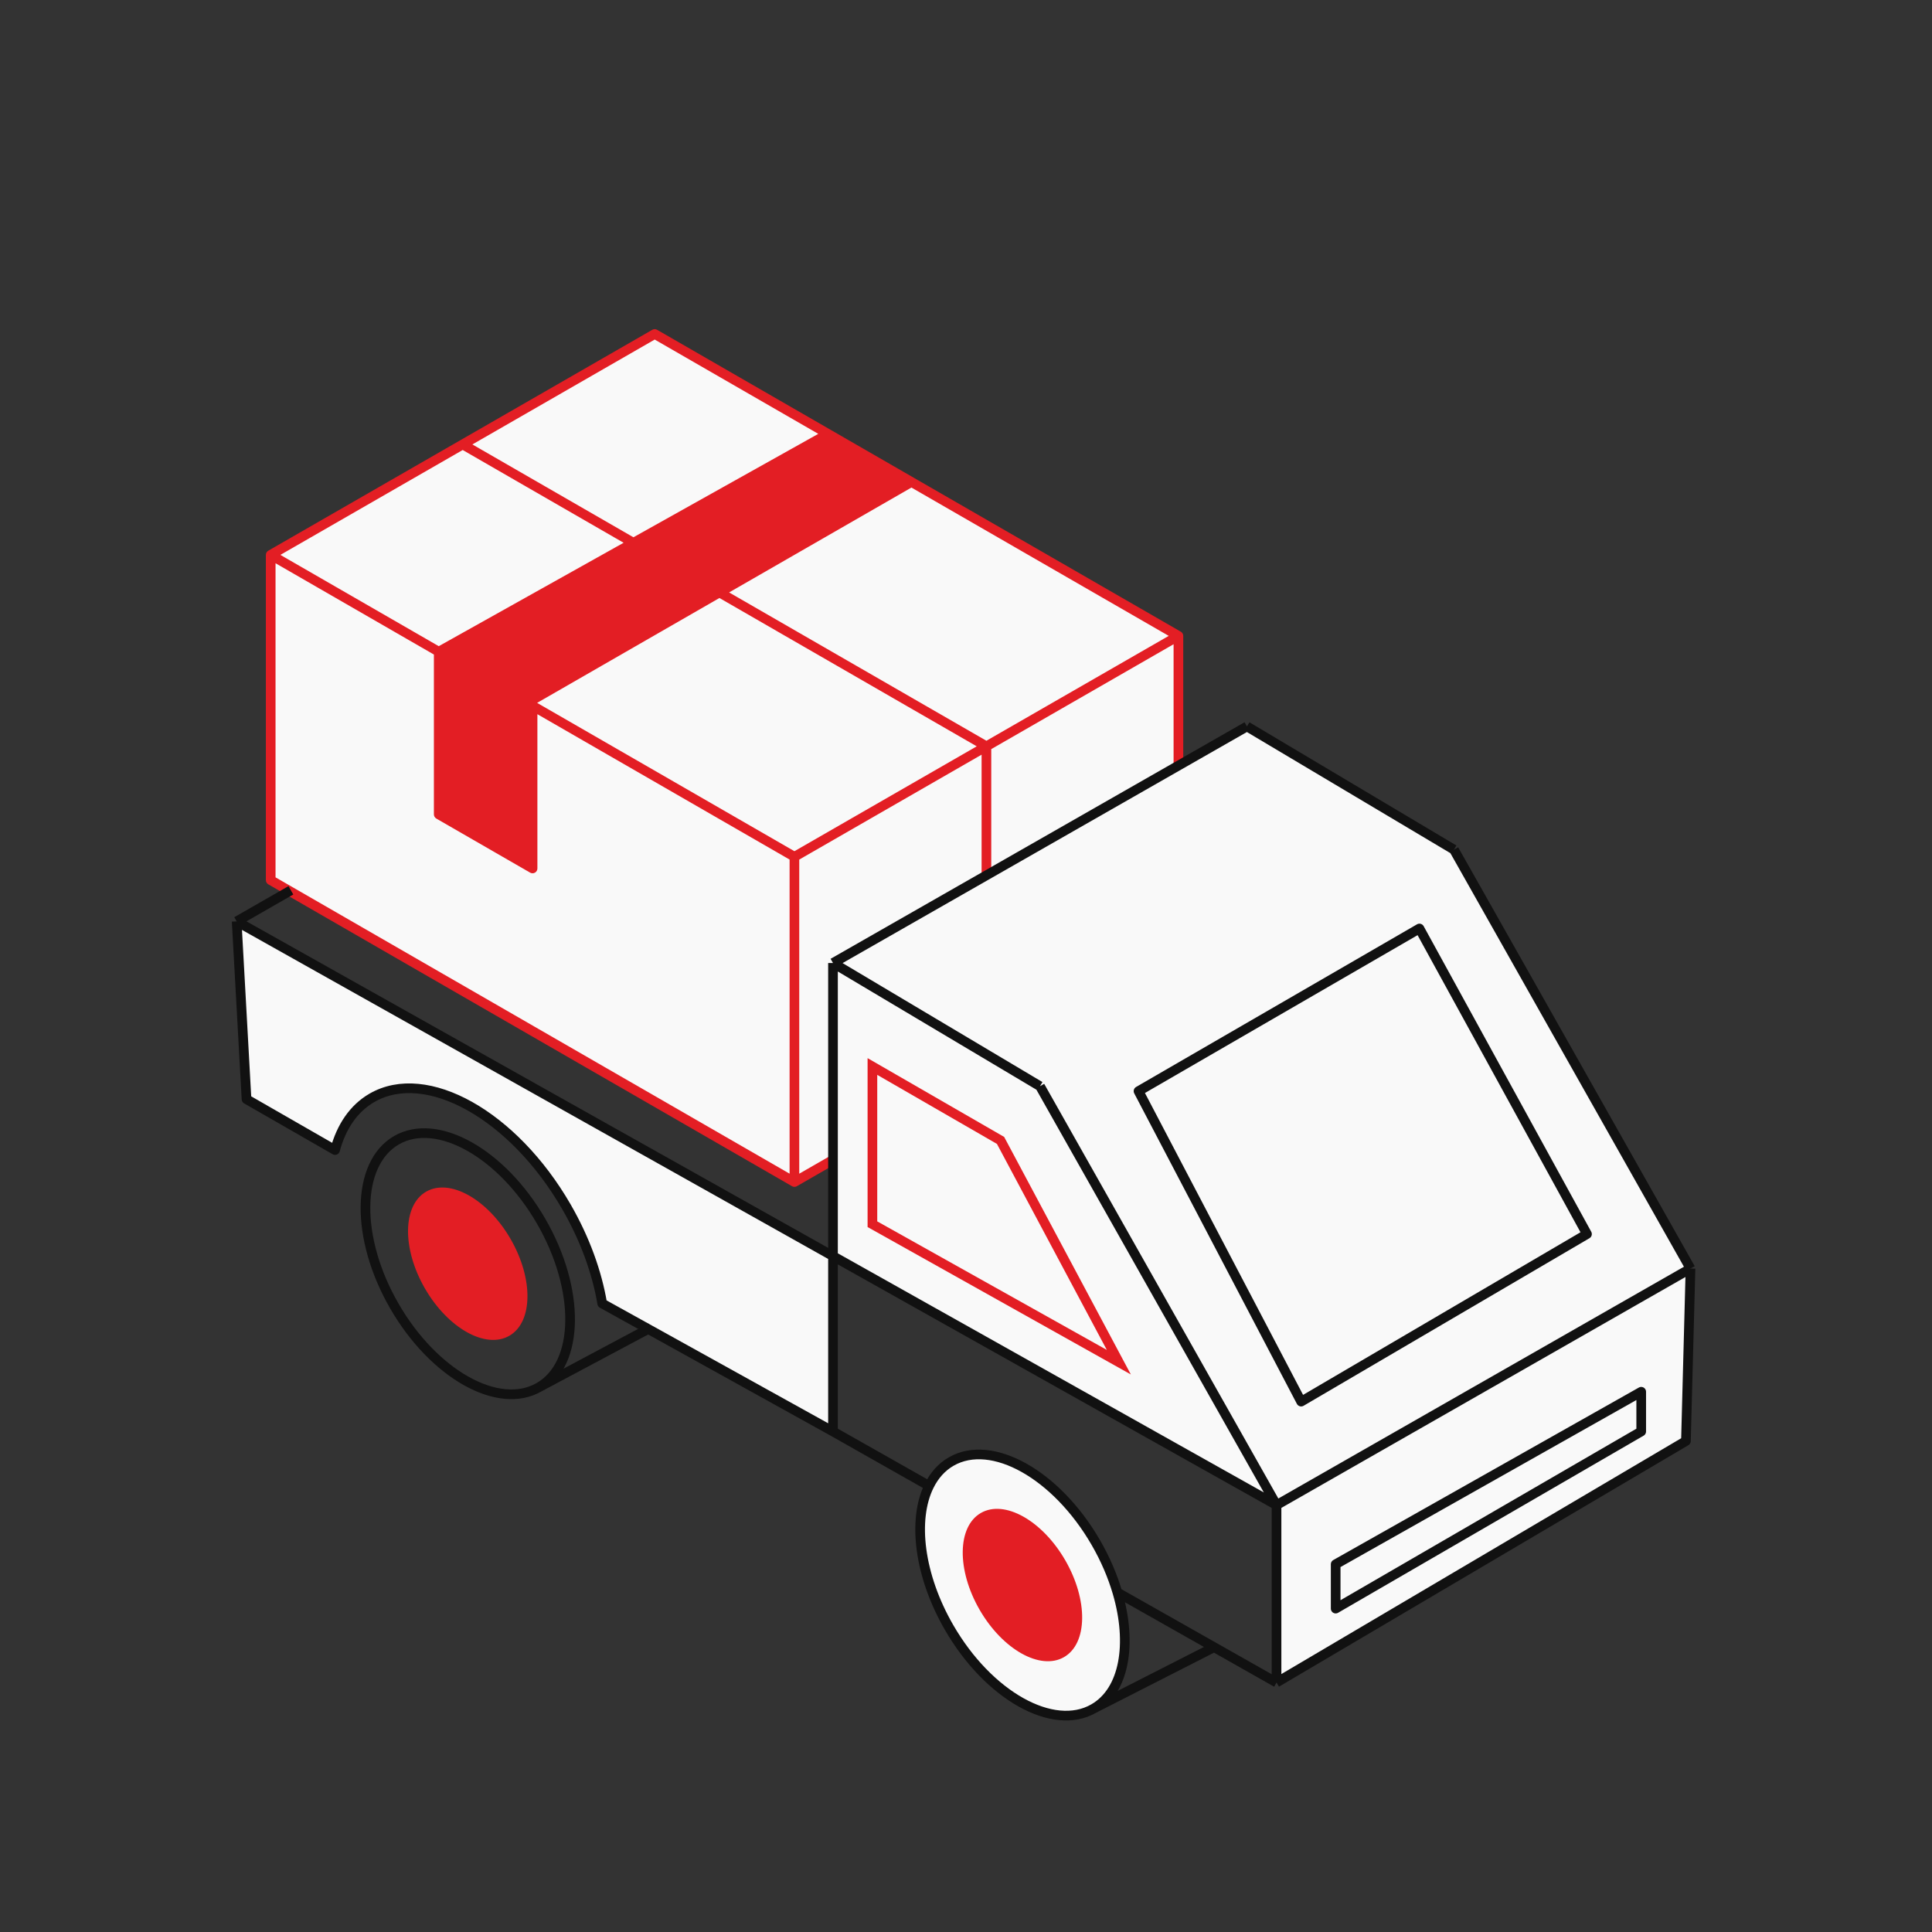 <?xml version="1.0" encoding="UTF-8"?> <svg xmlns="http://www.w3.org/2000/svg" width="200" height="200" viewBox="0 0 200 200" fill="none"><rect x="0" y="0" width="200" height="200" fill="#333333" stroke="none"/> <path d="M54.6 72.761L74.475 61.328L65.569 56.194L45.417 67.468L54.6 72.761Z" fill="#E31E24"></path> <path d="M94.351 49.894L85.72 44.919L65.569 56.194L74.475 61.328L94.351 49.894Z" fill="#E31E24"></path> <path fill-rule="evenodd" clip-rule="evenodd" d="M55.131 73.067V89.903L45.417 84.303V67.468L54.6 72.761L55.131 73.067Z" fill="#E31E24"></path> <path d="M102.114 77.26L121.989 65.826L94.351 49.894L74.475 61.328L102.114 77.26Z" fill="#F9F9F9"></path> <path d="M55.131 73.067L82.238 88.693L102.114 77.26L74.475 61.328L54.6 72.761L55.131 73.067Z" fill="#F9F9F9"></path> <path d="M67.774 34.574L47.899 46.008L65.569 56.194L85.72 44.919L67.774 34.574Z" fill="#F9F9F9"></path> <path d="M47.899 46.008L28.023 57.441L45.417 67.468L65.569 56.194L47.899 46.008Z" fill="#F9F9F9"></path> <path d="M82.238 88.693V122.364L102.114 110.931V77.26L82.238 88.693Z" fill="#F9F9F9"></path> <path d="M121.989 99.497V65.826L102.114 77.26V110.931L121.989 99.497Z" fill="#F9F9F9"></path> <path d="M28.023 57.441V91.112L45.417 101.139L55.131 106.738L82.238 122.364V88.693L55.131 73.067V89.903L45.417 84.303V67.468L28.023 57.441Z" fill="#F9F9F9"></path> <path d="M28.023 57.441L27.774 57.008C27.619 57.097 27.523 57.263 27.523 57.441H28.023ZM121.989 65.826H122.489C122.489 65.648 122.394 65.482 122.239 65.393L121.989 65.826ZM67.774 34.574L68.024 34.141C67.87 34.052 67.679 34.052 67.525 34.141L67.774 34.574ZM28.023 91.112H27.523C27.523 91.291 27.619 91.456 27.774 91.546L28.023 91.112ZM82.238 122.364L81.989 122.797C82.143 122.886 82.333 122.886 82.488 122.798L82.238 122.364ZM121.989 99.497L122.238 99.931C122.394 99.841 122.489 99.676 122.489 99.497H121.989ZM94.351 49.894L94.601 49.461L94.601 49.461L94.351 49.894ZM54.6 72.761L54.35 73.195L54.35 73.195L54.6 72.761ZM55.131 73.067L55.381 72.634L55.381 72.634L55.131 73.067ZM55.131 106.738L54.881 107.171L54.881 107.171L55.131 106.738ZM102.114 110.931L102.363 111.364L102.363 111.364L102.114 110.931ZM45.417 101.139L45.667 100.706L45.417 101.139ZM45.417 84.303H44.917C44.917 84.482 45.013 84.647 45.167 84.737L45.417 84.303ZM55.131 89.903L54.881 90.336C55.036 90.425 55.226 90.425 55.381 90.336C55.536 90.246 55.631 90.081 55.631 89.903H55.131ZM28.523 91.112V57.441H27.523V91.112H28.523ZM122.489 99.497V65.826H121.489V99.497H122.489ZM82.738 122.364V88.693H81.738V122.364H82.738ZM54.881 73.501L81.989 89.126L82.488 88.26L55.381 72.634L54.881 73.501ZM54.881 107.171L81.989 122.797L82.488 121.931L55.381 106.305L54.881 107.171ZM67.525 34.141L47.65 45.574L48.148 46.441L68.024 35.008L67.525 34.141ZM47.65 45.574L27.774 57.008L28.273 57.875L48.148 46.441L47.65 45.574ZM82.488 89.127L102.363 77.693L101.864 76.826L81.989 88.26L82.488 89.127ZM102.363 77.693L122.238 66.26L121.74 65.393L101.864 76.826L102.363 77.693ZM82.488 122.798L102.363 111.364L101.864 110.497L81.989 121.931L82.488 122.798ZM102.363 111.364L122.238 99.931L121.74 99.064L101.864 110.497L102.363 111.364ZM101.614 77.26V110.931H102.614V77.26H101.614ZM122.239 65.393L85.97 44.486L85.471 45.352L121.739 66.26L122.239 65.393ZM85.97 44.486L68.024 34.141L67.525 35.007L85.471 45.352L85.97 44.486ZM27.774 57.875L45.167 67.901L45.667 67.035L28.273 57.008L27.774 57.875ZM45.167 67.901L54.881 73.501L55.381 72.634L45.667 67.035L45.167 67.901ZM27.774 91.546L45.167 101.572L45.667 100.706L28.273 90.679L27.774 91.546ZM45.167 101.572L54.881 107.171L55.381 106.305L45.667 100.706L45.167 101.572ZM54.849 73.195L74.725 61.761L74.226 60.894L54.351 72.328L54.849 73.195ZM74.725 60.895L65.818 55.76L65.319 56.627L74.226 61.761L74.725 60.895ZM65.325 55.757L45.173 67.031L45.661 67.904L65.813 56.63L65.325 55.757ZM45.167 67.901L54.35 73.195L54.85 72.328L45.667 67.035L45.167 67.901ZM85.476 44.483L65.325 55.757L65.813 56.63L85.965 45.356L85.476 44.483ZM47.649 46.441L65.319 56.627L65.818 55.76L48.149 45.575L47.649 46.441ZM74.226 61.761L101.864 77.693L102.363 76.827L74.725 60.895L74.226 61.761ZM94.102 49.461L74.226 60.894L74.725 61.761L94.6 50.328L94.102 49.461ZM94.601 49.461L85.97 44.486L85.471 45.352L94.101 50.327L94.601 49.461ZM55.381 72.634L54.85 72.328L54.35 73.195L54.881 73.501L55.381 72.634ZM45.917 84.303V67.468H44.917V84.303H45.917ZM54.631 73.067V89.903H55.631V73.067H54.631ZM45.167 84.737L54.881 90.336L55.381 89.47L45.667 83.87L45.167 84.737ZM122.239 65.393L94.601 49.461L94.101 50.327L121.739 66.26L122.239 65.393Z" fill="#E31E24"></path> <path d="M86.231 130.034L132.146 155.808L107.658 112.444L86.231 99.689V130.034Z" fill="#F9F9F9"></path> <path d="M86.231 99.689L107.658 112.444L132.146 155.808L175 131.32L150.512 87.955L129.085 75.201L86.231 99.689Z" fill="#F9F9F9"></path> <path d="M132.146 155.808V174.174L174.527 149.176L175 131.32L132.146 155.808Z" fill="#F9F9F9"></path> <path d="M24.5 95.382L25.52 113.79L34.685 119.053C35.329 116.648 36.605 114.743 38.508 113.644C44.147 110.389 53.157 115.439 58.634 124.924C60.567 128.273 61.801 131.726 62.341 134.937L86.231 148.186V130.034L24.5 95.382Z" fill="#F9F9F9"></path> <path d="M113.445 159.695C114.432 161.404 115.174 163.151 115.673 164.85C117.233 170.169 116.407 175.029 113.226 176.865C109.029 179.288 102.322 175.529 98.246 168.47C95.132 163.076 94.454 157.316 96.18 153.817C96.712 152.736 97.475 151.871 98.465 151.299C102.662 148.876 109.369 152.635 113.445 159.695Z" fill="#F9F9F9"></path> <path d="M24.5 95.382L25.52 113.79L34.685 119.053C35.329 116.648 36.605 114.743 38.508 113.644C44.147 110.389 53.157 115.439 58.634 124.924C60.567 128.273 61.801 131.726 62.341 134.937L86.231 148.186M24.5 95.382L86.231 130.034M24.5 95.382L30.112 92.165M132.146 155.808V174.174M132.146 155.808C122.583 138.873 117.221 129.378 107.658 112.444M132.146 155.808L175 131.32M132.146 155.808L86.231 130.034M132.146 155.808L107.658 112.444M132.146 174.174L174.527 149.176L175 131.32M132.146 174.174L115.673 164.85M86.231 148.186V130.034M86.231 148.186L96.18 153.817M86.231 99.689C94.598 104.67 99.29 107.463 107.658 112.444M86.231 99.689L129.085 75.201M86.231 99.689L107.658 112.444M86.231 99.689V130.034M129.085 75.201C137.453 80.182 142.144 82.975 150.512 87.955M129.085 75.201L150.512 87.955M175 131.32C165.437 114.385 160.075 104.89 150.512 87.955M175 131.32L150.512 87.955M113.226 176.865C109.029 179.288 102.322 175.529 98.246 168.47C95.132 163.076 94.454 157.316 96.18 153.817M113.226 176.865L125.514 170.603M113.226 176.865C116.407 175.029 117.233 170.169 115.673 164.85M96.18 153.817C96.712 152.736 97.475 151.871 98.465 151.299C102.662 148.876 109.369 152.635 113.445 159.695C114.432 161.404 115.174 163.151 115.673 164.85M138.268 161.93L169.898 144.074V148.186L138.268 166.522V161.93Z" stroke="#111111" stroke-linejoin="round"></path> <path d="M90.312 126.729V110.403L103.577 118.056L115.821 141.013L90.312 126.729Z" stroke="#E31E24" stroke-linecap="round"></path> <path d="M164.285 127.749L134.695 145.094L117.859 112.954L146.939 96.118L164.285 127.749Z" fill="#F9F9F9" stroke="#111111" stroke-linejoin="round"></path> <path d="M55.805 143.602C60.002 141.179 60.1 133.491 56.024 126.431C51.948 119.371 45.242 115.612 41.045 118.035C36.848 120.459 36.75 128.146 40.826 135.206C44.902 142.266 51.608 146.025 55.805 143.602ZM55.805 143.602L67.356 137.442" stroke="#111111" stroke-linejoin="round"></path> <ellipse cx="48.421" cy="130.819" rx="5.12" ry="8.613" transform="rotate(-30 48.421 130.819)" fill="#E31E24"></ellipse> <ellipse cx="105.843" cy="164.083" rx="5.12" ry="8.613" transform="rotate(-30 105.843 164.083)" fill="#E31E24"></ellipse> </svg> 